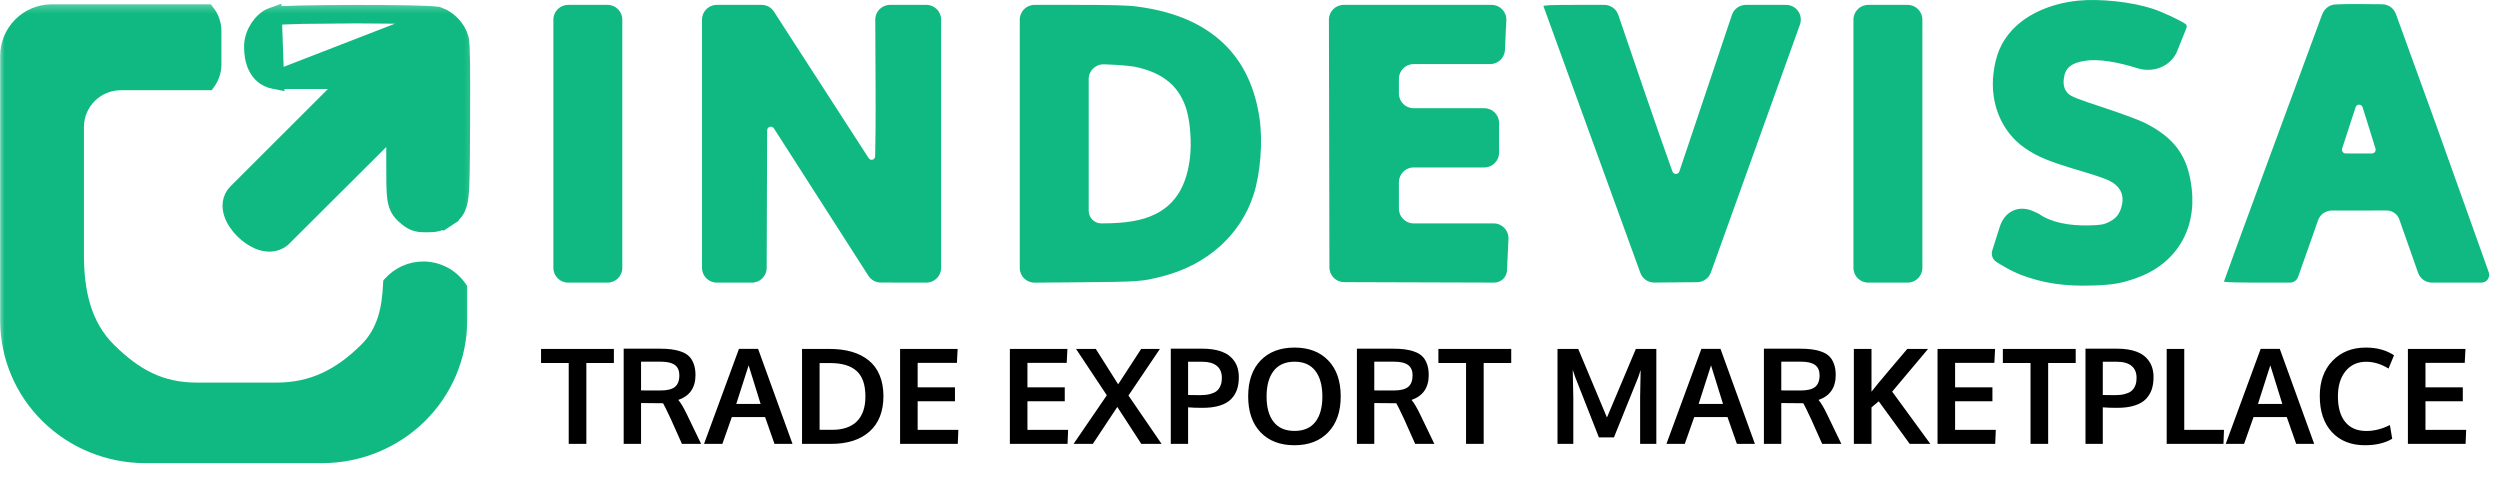 <svg width="272" height="53" viewBox="0 0 272 53" fill="none" xmlns="http://www.w3.org/2000/svg">
<g clip-path="url(#clip0_914_12)">
<path d="M61.877 48.294V39.494H58.866V37.964H66.791V39.494H63.795V48.294H61.877ZM67.856 48.294V37.936H71.685C72.207 37.936 72.658 37.959 73.039 38.006C73.424 38.053 73.788 38.14 74.132 38.267C74.48 38.389 74.759 38.556 74.971 38.768C75.187 38.979 75.356 39.257 75.478 39.6C75.605 39.938 75.669 40.34 75.669 40.806C75.669 42.178 75.046 43.081 73.8 43.513C74.054 43.8 74.369 44.331 74.745 45.107L76.282 48.294H74.195L72.989 45.593C72.533 44.625 72.251 44.051 72.143 43.873C72.063 43.868 71.798 43.866 71.346 43.866L69.746 43.852V48.294H67.856ZM71.854 42.484C72.587 42.484 73.114 42.355 73.434 42.096C73.753 41.833 73.913 41.412 73.913 40.834C73.913 40.326 73.751 39.953 73.427 39.713C73.102 39.473 72.606 39.353 71.939 39.353H69.746V42.477C69.816 42.477 70.166 42.479 70.796 42.484C71.426 42.484 71.779 42.484 71.854 42.484ZM76.6 48.294L80.4 37.957H82.48L86.224 48.294H84.264L83.242 45.375H79.624L78.595 48.294H76.6ZM80.104 43.95H82.755C81.909 41.238 81.474 39.837 81.451 39.748L80.104 43.95ZM89.172 46.764H90.54C91.719 46.764 92.617 46.456 93.233 45.84C93.849 45.22 94.157 44.317 94.157 43.133C94.157 41.863 93.84 40.942 93.205 40.368C92.57 39.79 91.614 39.501 90.335 39.501H89.172V46.764ZM87.261 48.294V37.964H90.251C91.153 37.964 91.962 38.068 92.676 38.274C93.391 38.481 94.004 38.794 94.516 39.212C95.034 39.626 95.428 40.162 95.701 40.82C95.978 41.473 96.117 42.23 96.117 43.09C96.117 44.759 95.614 46.045 94.608 46.947C93.602 47.845 92.208 48.294 90.427 48.294H87.261ZM97.929 48.294V37.964H104.191L104.113 39.48H99.84V42.145H103.901V43.661H99.84V46.771H104.268L104.205 48.294H97.929ZM109.874 48.294V37.964H116.135L116.058 39.48H111.785V42.145H115.846V43.661H111.785V46.771H116.213L116.149 48.294H109.874ZM116.805 48.294L120.422 43.006L117.073 37.964H119.223L121.656 41.814L124.159 37.964H126.197L122.777 43.034L126.38 48.294H124.173L121.564 44.275L118.899 48.294H116.805ZM127.382 48.294V37.936H130.823C131.636 37.936 132.331 38.042 132.91 38.253C133.488 38.46 133.944 38.798 134.278 39.269C134.616 39.739 134.785 40.328 134.785 41.038C134.785 41.532 134.722 41.971 134.595 42.357C134.468 42.738 134.259 43.086 133.967 43.401C133.676 43.711 133.265 43.95 132.733 44.12C132.207 44.289 131.57 44.373 130.823 44.373C130.183 44.373 129.664 44.355 129.264 44.317V48.294H127.382ZM130.618 42.992C131.008 42.992 131.347 42.954 131.633 42.879C131.925 42.803 132.151 42.707 132.31 42.59C132.475 42.472 132.604 42.326 132.698 42.152C132.797 41.978 132.86 41.812 132.889 41.652C132.921 41.487 132.938 41.304 132.938 41.102C132.938 40.533 132.755 40.101 132.388 39.804C132.021 39.508 131.504 39.36 130.837 39.36H129.264V42.977C129.321 42.987 129.772 42.992 130.618 42.992ZM138.572 45.904C139.084 46.557 139.841 46.884 140.842 46.884C141.843 46.884 142.598 46.559 143.106 45.911C143.618 45.257 143.874 44.336 143.874 43.147C143.874 41.943 143.618 41.01 143.106 40.347C142.598 39.684 141.846 39.353 140.849 39.353C139.848 39.353 139.089 39.687 138.572 40.354C138.059 41.017 137.803 41.948 137.803 43.147C137.803 44.331 138.059 45.25 138.572 45.904ZM140.835 48.442C139.279 48.442 138.05 47.972 137.147 47.032C136.25 46.087 135.801 44.785 135.801 43.126C135.801 41.457 136.252 40.155 137.154 39.219C138.057 38.284 139.286 37.816 140.842 37.816C142.398 37.816 143.625 38.286 144.523 39.226C145.421 40.162 145.87 41.464 145.87 43.133C145.87 44.782 145.418 46.08 144.516 47.025C143.613 47.97 142.386 48.442 140.835 48.442ZM147.632 48.294V37.936H151.461C151.983 37.936 152.434 37.959 152.815 38.006C153.2 38.053 153.565 38.14 153.908 38.267C154.256 38.389 154.535 38.556 154.747 38.768C154.963 38.979 155.132 39.257 155.255 39.6C155.382 39.938 155.445 40.34 155.445 40.806C155.445 42.178 154.822 43.081 153.576 43.513C153.83 43.8 154.145 44.331 154.521 45.107L156.058 48.294H153.971L152.766 45.593C152.31 44.625 152.028 44.051 151.919 43.873C151.84 43.868 151.574 43.866 151.123 43.866L149.522 43.852V48.294H147.632ZM151.63 42.484C152.364 42.484 152.89 42.355 153.21 42.096C153.529 41.833 153.689 41.412 153.689 40.834C153.689 40.326 153.527 39.953 153.203 39.713C152.878 39.473 152.383 39.353 151.715 39.353H149.522V42.477C149.593 42.477 149.943 42.479 150.573 42.484C151.203 42.484 151.555 42.484 151.63 42.484ZM159.506 48.294V39.494H156.496V37.964H164.421V39.494H161.424V48.294H159.506ZM169.456 48.294V37.964H171.712L174.836 45.424L177.98 37.964H180.209V48.294H178.446V43.189L178.502 40.263L178.241 41.038L175.597 47.589H173.961L171.374 41.003L171.113 40.227L171.176 43.217V48.294H169.456ZM181.309 48.294L185.109 37.957H187.189L190.933 48.294H188.973L187.951 45.375H184.333L183.304 48.294H181.309ZM184.813 43.95H187.464C186.618 41.238 186.183 39.837 186.16 39.748L184.813 43.95ZM191.913 48.294V37.936H195.742C196.264 37.936 196.715 37.959 197.096 38.006C197.481 38.053 197.846 38.14 198.189 38.267C198.537 38.389 198.816 38.556 199.028 38.768C199.244 38.979 199.413 39.257 199.536 39.6C199.663 39.938 199.726 40.34 199.726 40.806C199.726 42.178 199.103 43.081 197.857 43.513C198.111 43.8 198.426 44.331 198.802 45.107L200.339 48.294H198.252L197.047 45.593C196.591 44.625 196.309 44.051 196.2 43.873C196.121 43.868 195.855 43.866 195.404 43.866L193.803 43.852V48.294H191.913ZM195.911 42.484C196.645 42.484 197.171 42.355 197.491 42.096C197.81 41.833 197.97 41.412 197.97 40.834C197.97 40.326 197.808 39.953 197.484 39.713C197.159 39.473 196.663 39.353 195.996 39.353H193.803V42.477C193.874 42.477 194.224 42.479 194.854 42.484C195.484 42.484 195.836 42.484 195.911 42.484ZM201.7 48.294V37.964H203.618V42.618C203.952 42.176 204.634 41.351 205.663 40.143C206.697 38.935 207.313 38.209 207.51 37.964H209.774L205.868 42.611L210.021 48.294H207.778L204.408 43.661L203.618 44.324V48.294H201.7ZM210.803 48.294V37.964H217.065L216.987 39.48H212.714V42.145H216.776V43.661H212.714V46.771H217.142L217.079 48.294H210.803ZM220.922 48.294V39.494H217.911V37.964H225.836V39.494H222.84V48.294H220.922ZM226.901 48.294V37.936H230.342C231.155 37.936 231.851 38.042 232.429 38.253C233.007 38.46 233.463 38.798 233.797 39.269C234.135 39.739 234.305 40.328 234.305 41.038C234.305 41.532 234.241 41.971 234.114 42.357C233.987 42.738 233.778 43.086 233.487 43.401C233.195 43.711 232.784 43.95 232.253 44.12C231.726 44.289 231.089 44.373 230.342 44.373C229.703 44.373 229.183 44.355 228.784 44.317V48.294H226.901ZM230.137 42.992C230.528 42.992 230.866 42.954 231.153 42.879C231.444 42.803 231.67 42.707 231.83 42.59C231.994 42.472 232.124 42.326 232.218 42.152C232.316 41.978 232.38 41.812 232.408 41.652C232.441 41.487 232.457 41.304 232.457 41.102C232.457 40.533 232.274 40.101 231.907 39.804C231.541 39.508 231.024 39.36 230.356 39.36H228.784V42.977C228.84 42.987 229.291 42.992 230.137 42.992ZM235.736 48.294V37.964H237.647V46.771H241.969L241.913 48.294H235.736ZM242.16 48.294L245.96 37.957H248.04L251.784 48.294H249.824L248.802 45.375H245.185L244.155 48.294H242.16ZM245.664 43.95H248.315C247.469 41.238 247.034 39.837 247.011 39.748L245.664 43.95ZM257.305 48.442C255.796 48.442 254.6 47.967 253.716 47.018C252.833 46.068 252.391 44.757 252.391 43.083C252.391 41.494 252.851 40.22 253.773 39.261C254.699 38.298 255.909 37.816 257.404 37.816C258.612 37.816 259.635 38.096 260.471 38.655L259.872 40.101C259.068 39.607 258.26 39.36 257.446 39.36C256.497 39.36 255.745 39.703 255.19 40.39C254.64 41.071 254.365 41.988 254.365 43.14C254.365 44.334 254.631 45.257 255.162 45.911C255.698 46.564 256.459 46.891 257.446 46.891C258.311 46.891 259.169 46.675 260.02 46.242L260.274 47.737C259.484 48.207 258.495 48.442 257.305 48.442ZM261.98 48.294V37.964H268.242L268.164 39.48H263.891V42.145H267.953V43.661H263.891V46.771H268.319L268.256 48.294H261.98Z" fill="black"/>
<path fill-rule="evenodd" clip-rule="evenodd" d="M226.089 0.072C223.11 0.376 220.506 1.541 218.905 3.287C217.723 4.576 217.121 5.986 216.885 8.02C216.508 11.261 217.775 14.312 220.216 16.042C221.634 17.047 222.94 17.584 226.523 18.638C227.767 19.004 229.079 19.45 229.439 19.63C230.686 20.255 231.148 21.169 230.842 22.406C230.627 23.272 230.233 23.773 229.473 24.144C228.884 24.432 228.639 24.478 227.446 24.519C225.03 24.603 223.044 24.144 221.841 23.265C221.68 23.183 221.447 23.077 221.178 22.962C219.592 22.28 218.117 23.01 217.583 24.651C217.277 25.59 216.962 26.572 216.76 27.243C216.605 27.755 216.803 28.249 217.256 28.532C217.917 28.945 218.925 29.535 219.794 29.869C222.23 30.806 224.587 31.165 227.65 31.064C229.843 30.992 230.708 30.849 232.326 30.292C236.649 28.803 238.975 25.111 238.463 20.553C238.067 17.023 236.639 15.019 233.338 13.359C232.759 13.068 230.781 12.336 228.863 11.704C226.018 10.766 225.358 10.507 225.035 10.202C224.593 9.785 224.44 9.232 224.556 8.462C224.721 7.359 225.365 6.844 226.87 6.611C228.294 6.39 230.367 6.732 232.548 7.424C234.268 7.97 236.199 7.228 236.879 5.556C237.369 4.352 237.712 3.487 237.875 3.072C237.947 2.889 237.933 2.707 237.769 2.597C237.144 2.178 235.293 1.305 234.202 0.947C231.944 0.208 228.454 -0.168 226.089 0.072ZM254.098 0.484C253.378 0.524 252.868 0.974 252.619 1.65C250.68 6.901 241.968 30.505 241.968 30.631C241.968 30.709 243.315 30.749 245.886 30.749H249.148C249.541 30.749 249.893 30.504 250.029 30.134C250.153 29.796 250.777 28.031 251.415 26.212L252.198 23.978C252.423 23.335 253.03 22.904 253.711 22.904L256.635 22.903L259.67 22.902C260.286 22.902 260.835 23.289 261.043 23.868C261.233 24.4 261.855 26.166 262.425 27.792L263.085 29.675C263.31 30.319 263.917 30.749 264.599 30.749H266.719H269.977C270.563 30.749 270.972 30.168 270.775 29.616L265.134 13.825L260.674 1.521C260.445 0.891 259.849 0.469 259.179 0.463L256.702 0.442C255.476 0.431 254.651 0.453 254.098 0.484ZM60.207 15.64V29.145C60.207 30.031 60.925 30.749 61.812 30.749H63.957H66.103C66.989 30.749 67.707 30.031 67.707 29.145V15.64V2.136C67.707 1.25 66.989 0.531 66.103 0.531H63.957H61.812C60.925 0.531 60.207 1.25 60.207 2.136V15.64ZM76.379 15.64V29.145C76.379 30.031 77.098 30.749 77.984 30.749H79.894H81.81C82.694 30.749 83.412 30.034 83.415 29.15L83.439 21.787L83.465 14.185C83.466 13.785 83.988 13.633 84.204 13.97L89.212 21.782L94.481 30.003C94.776 30.463 95.284 30.741 95.83 30.742L98.674 30.745L100.789 30.747C101.676 30.748 102.395 30.03 102.395 29.143V15.64V2.136C102.395 1.25 101.677 0.531 100.791 0.531H98.808H96.833C95.944 0.531 95.225 1.254 95.229 2.143L95.263 9.476C95.282 13.399 95.247 15.743 95.216 17.004C95.206 17.392 94.722 17.532 94.511 17.206C92.451 14.024 86.223 4.4 84.885 2.318L84.212 1.269C83.917 0.809 83.408 0.531 82.862 0.531H80.059H77.984C77.098 0.531 76.379 1.25 76.379 2.136V15.64ZM110.95 15.649V29.149C110.95 30.041 111.677 30.761 112.568 30.754L117.308 30.714C124.01 30.658 124.23 30.642 126.516 30.054C131.332 28.814 134.946 25.581 136.373 21.236C137.135 18.915 137.412 15.41 137.035 12.857C136.569 9.697 135.411 7.127 133.58 5.186C131.28 2.746 128.021 1.272 123.689 0.711C122.613 0.571 121.042 0.531 116.628 0.531H112.555C111.669 0.531 110.95 1.25 110.95 2.136V15.649ZM144.612 15.611L144.639 29.095C144.641 29.977 145.356 30.693 146.239 30.696L154.265 30.721L162.568 30.747C163.308 30.749 163.92 30.171 163.961 29.433C164.001 28.707 164.068 27.258 164.11 26.211L164.12 25.977C164.156 25.066 163.428 24.308 162.516 24.308H158.194H153.805C152.919 24.308 152.201 23.589 152.201 22.703V21.262V19.822C152.201 18.936 152.919 18.217 153.805 18.217H157.65H161.495C162.381 18.217 163.1 17.499 163.1 16.613V14.996V13.38C163.1 12.494 162.381 11.775 161.495 11.775H157.65H153.805C152.919 11.775 152.201 11.057 152.201 10.171V9.374V8.578C152.201 7.692 152.919 6.973 153.805 6.973H157.943H162.133C162.999 6.973 163.708 6.287 163.741 5.422C163.77 4.676 163.806 3.803 163.841 3.137L163.89 2.221C163.938 1.303 163.207 0.531 162.287 0.531H154.281H146.19C145.303 0.531 144.584 1.252 144.586 2.139L144.612 15.611ZM167.93 0.678C167.957 0.758 170.427 7.558 173.419 15.789L178.469 29.686C178.702 30.325 179.312 30.749 179.992 30.743L182.312 30.722L184.65 30.701C185.322 30.695 185.918 30.271 186.145 29.639L190.776 16.753C192.744 11.274 194.76 5.662 195.833 2.676C196.208 1.631 195.433 0.531 194.323 0.531H192.701H189.952C189.263 0.531 188.65 0.972 188.431 1.626L185.617 10.013C184.385 13.685 183.267 17.007 182.714 18.652C182.592 19.012 182.088 19.017 181.961 18.659C181.387 17.055 180.242 13.829 178.979 10.133L176.069 1.617C175.848 0.968 175.237 0.531 174.551 0.531H171.789C168.712 0.531 167.89 0.563 167.93 0.678ZM201.655 15.64V29.145C201.655 30.031 202.373 30.749 203.259 30.749H205.405H207.551C208.437 30.749 209.155 30.031 209.155 29.145V15.64V2.136C209.155 1.25 208.437 0.531 207.551 0.531H205.405H203.259C202.373 0.531 201.655 1.25 201.655 2.136V15.64ZM123.431 7.257C126.602 7.892 128.451 9.481 129.163 12.185C129.504 13.481 129.64 15.512 129.485 16.995C129.156 20.15 127.912 22.217 125.687 23.304C124.243 24.01 122.535 24.302 119.827 24.306C119.067 24.307 118.45 23.691 118.45 22.931V15.622V8.603C118.45 7.693 119.206 6.965 120.115 6.999L120.53 7.015C121.675 7.058 122.98 7.167 123.431 7.257ZM257.618 13.474C257.943 14.522 258.268 15.571 258.454 16.175C258.534 16.433 258.341 16.695 258.071 16.695H256.643H255.205C254.932 16.695 254.739 16.429 254.823 16.169L255.518 14.03C255.762 13.277 256.06 12.367 256.292 11.661C256.413 11.293 256.929 11.294 257.047 11.662C257.209 12.167 257.409 12.798 257.618 13.474Z" fill="#10B981"/>
<mask id="mask0_914_12" style="mask-type:alpha" maskUnits="userSpaceOnUse" x="-1" y="0" width="53" height="52">
<path d="M51.819 0.272H-0.181V51.272H51.819V0.272Z" fill="white"/>
<path fill-rule="evenodd" clip-rule="evenodd" d="M22.545 1.272H5.633C2.974 1.272 0.819 3.427 0.819 6.086V34.87C0.819 38.773 2.399 42.517 5.209 45.276C8.02 48.036 11.833 49.587 15.808 49.587H35.04C39.015 49.587 42.828 48.036 45.639 45.276C48.45 42.517 50.029 38.773 50.029 34.87V31.368C49.168 30.092 47.709 29.253 46.054 29.253C44.648 29.253 43.366 29.863 42.483 30.849C42.365 33.581 41.869 36.11 39.824 38.117C37.013 40.877 34.049 42.428 30.073 42.428H21.412C17.436 42.428 14.683 40.877 11.873 38.117C9.062 35.358 8.33 31.614 8.33 27.712V13.828C8.33 11.17 10.485 9.015 13.143 9.015H22.622C23.041 8.451 23.289 7.752 23.289 6.995V3.392C23.289 2.59 23.01 1.853 22.545 1.272Z" fill="black"/>
</mask>
<g mask="url(#mask0_914_12)">
<path fill-rule="evenodd" clip-rule="evenodd" d="M22.545 1.272H5.633C2.974 1.272 0.819 3.427 0.819 6.086V34.87C0.819 38.773 2.399 42.517 5.209 45.276C8.02 48.036 11.833 49.587 15.808 49.587H35.04C39.015 49.587 42.828 48.036 45.639 45.276C48.45 42.517 50.029 38.773 50.029 34.87V31.368C49.168 30.092 47.709 29.253 46.054 29.253C44.648 29.253 43.366 29.863 42.483 30.849C42.365 33.581 41.869 36.11 39.824 38.117C37.013 40.877 34.049 42.428 30.073 42.428H21.412C17.436 42.428 14.683 40.877 11.873 38.117C9.062 35.358 8.33 31.614 8.33 27.712V13.828C8.33 11.17 10.485 9.015 13.143 9.015H22.622C23.041 8.451 23.289 7.752 23.289 6.995V3.392C23.289 2.59 23.01 1.853 22.545 1.272Z" fill="#10B981"/>
<path d="M22.545 1.272L23.171 0.77L22.93 0.47H22.545V1.272ZM5.209 45.276L4.647 45.849L5.209 45.276ZM45.639 45.276L46.201 45.849L45.639 45.276ZM50.029 31.368H50.831V31.122L50.694 30.919L50.029 31.368ZM42.483 30.849L41.885 30.314L41.694 30.528L41.681 30.815L42.483 30.849ZM39.824 38.117L40.386 38.69L39.824 38.117ZM11.873 38.117L12.434 37.545L11.873 38.117ZM22.622 9.015V9.817H23.026L23.266 9.493L22.622 9.015ZM22.545 0.47H5.633V2.074H22.545V0.47ZM5.633 0.47C2.531 0.47 0.017 2.984 0.017 6.086H1.622C1.622 3.87 3.418 2.074 5.633 2.074V0.47ZM0.017 6.086V34.87H1.622V6.086H0.017ZM0.017 34.87C0.017 38.991 1.684 42.94 4.647 45.849L5.772 44.704C3.113 42.093 1.622 38.556 1.622 34.87H0.017ZM4.647 45.849C7.61 48.758 11.625 50.389 15.808 50.389V48.784C12.041 48.784 8.431 47.315 5.772 44.704L4.647 45.849ZM15.808 50.389H35.04V48.784H15.808V50.389ZM35.04 50.389C39.223 50.389 43.238 48.758 46.201 45.849L45.077 44.704C42.417 47.315 38.807 48.784 35.04 48.784V50.389ZM46.201 45.849C49.164 42.94 50.831 38.991 50.831 34.87H49.227C49.227 38.556 47.736 42.093 45.077 44.704L46.201 45.849ZM50.831 34.87V31.368H49.227V34.87H50.831ZM50.694 30.919C49.69 29.432 47.987 28.451 46.054 28.451V30.055C47.431 30.055 48.646 30.752 49.364 31.816L50.694 30.919ZM46.054 28.451C44.412 28.451 42.916 29.164 41.885 30.314L43.08 31.385C43.817 30.563 44.883 30.055 46.054 30.055V28.451ZM41.681 30.815C41.566 33.483 41.086 35.754 39.262 37.545L40.386 38.69C42.652 36.465 43.163 33.679 43.284 30.884L41.681 30.815ZM39.262 37.545C36.563 40.195 33.791 41.626 30.073 41.626V43.23C34.307 43.23 37.463 41.56 40.386 38.69L39.262 37.545ZM30.073 41.626H21.412V43.23H30.073V41.626ZM21.412 41.626C17.707 41.626 15.146 40.207 12.434 37.545L11.31 38.69C14.221 41.548 17.165 43.23 21.412 43.23V41.626ZM12.434 37.545C9.852 35.01 9.132 31.534 9.132 27.712H7.527C7.527 31.695 8.271 35.705 11.31 38.69L12.434 37.545ZM9.132 27.712V13.828H7.527V27.712H9.132ZM9.132 13.828C9.132 11.613 10.928 9.817 13.143 9.817V8.212C10.042 8.212 7.527 10.727 7.527 13.828H9.132ZM13.143 9.817H22.622V8.212H13.143V9.817ZM23.266 9.493C23.784 8.795 24.091 7.93 24.091 6.995H22.486C22.486 7.574 22.298 8.106 21.978 8.537L23.266 9.493ZM24.091 6.995V3.392H22.486V6.995H24.091ZM24.091 3.392C24.091 2.401 23.746 1.488 23.171 0.77L21.919 1.774C22.274 2.217 22.486 2.779 22.486 3.392H24.091Z" fill="#10B981"/>
<path d="M29.905 8.683L29.812 8.665C28.932 8.498 28.335 7.939 27.991 7.245C27.665 6.589 27.558 5.811 27.558 5.061C27.558 4.32 27.83 3.615 28.184 3.072C28.526 2.546 29.04 2.026 29.663 1.804L29.905 8.683ZM29.905 8.683H30H29.905ZM29.905 8.683H30H29.905ZM30 8.683H34.836H38.099L25.819 20.948C25.105 21.624 25.135 22.534 25.353 23.201C25.571 23.869 26.024 24.502 26.527 25.003C27.033 25.508 27.672 25.96 28.344 26.198C29.004 26.432 29.9 26.516 30.639 25.919L30.68 25.887L30.717 25.849L43.028 13.577V16.29C43.028 16.653 43.027 16.995 43.027 17.317C43.025 19.492 43.023 20.766 43.136 21.561C43.207 22.06 43.334 22.485 43.598 22.868C43.83 23.204 44.132 23.448 44.372 23.641C44.383 23.65 44.394 23.659 44.404 23.667L44.404 23.667C44.712 23.916 45.026 24.105 45.441 24.197C45.769 24.27 46.127 24.269 46.459 24.269C46.478 24.269 46.497 24.269 46.516 24.269C46.897 24.269 47.25 24.252 47.595 24.163C47.96 24.068 48.249 23.91 48.531 23.724L47.979 22.887L48.531 23.724C48.557 23.707 48.585 23.689 48.617 23.669C48.838 23.527 49.194 23.3 49.452 22.944C49.764 22.512 49.893 21.985 49.969 21.355C50.107 20.206 50.117 18.136 50.137 14.202C50.138 13.89 50.14 13.566 50.142 13.23C50.157 10.264 50.156 8.166 50.136 6.754C50.126 6.048 50.111 5.504 50.09 5.104C50.072 4.747 50.045 4.399 49.98 4.165L49.98 4.164C49.83 3.622 49.504 3.123 49.14 2.732C48.774 2.342 48.298 1.983 47.769 1.792L30 8.683ZM30 8.683L47.769 1.792L30 8.683ZM47.769 1.792C47.645 1.747 47.522 1.728 47.464 1.719L47.769 1.792ZM47.769 1.792L47.464 1.719L47.769 1.792ZM47.464 1.719C47.386 1.708 47.3 1.698 47.211 1.69L47.464 1.719ZM47.464 1.719L47.211 1.69L47.464 1.719ZM47.211 1.69C47.033 1.674 46.808 1.66 46.548 1.647L47.211 1.69ZM47.211 1.69L46.548 1.647L47.211 1.69ZM46.548 1.647C46.027 1.622 45.33 1.602 44.522 1.586L46.548 1.647ZM46.548 1.647L44.522 1.586L46.548 1.647ZM44.522 1.586C42.903 1.554 40.809 1.539 38.719 1.541L44.522 1.586ZM44.522 1.586L38.719 1.541L44.522 1.586ZM38.719 1.541C36.628 1.543 34.534 1.561 32.913 1.596L38.719 1.541ZM38.719 1.541L32.913 1.596L38.719 1.541ZM32.913 1.596C32.103 1.613 31.405 1.634 30.883 1.66L32.913 1.596ZM32.913 1.596L30.883 1.66L32.913 1.596ZM30.883 1.66C30.622 1.673 30.396 1.687 30.218 1.704L30.883 1.66ZM30.883 1.66L30.218 1.704L30.883 1.66ZM30.218 1.704C30.129 1.712 30.043 1.721 29.965 1.733L30.218 1.704ZM30.218 1.704L29.965 1.733L30.218 1.704ZM29.965 1.733C29.906 1.742 29.785 1.761 29.664 1.804L29.965 1.733Z" fill="#10B981" stroke="#10B981" stroke-width="2.006"/>
</g>
</g>
<defs>
<clipPath id="clip0_914_12">
<rect width="272" height="53" fill="white"/>
</clipPath>
</defs>
</svg>

